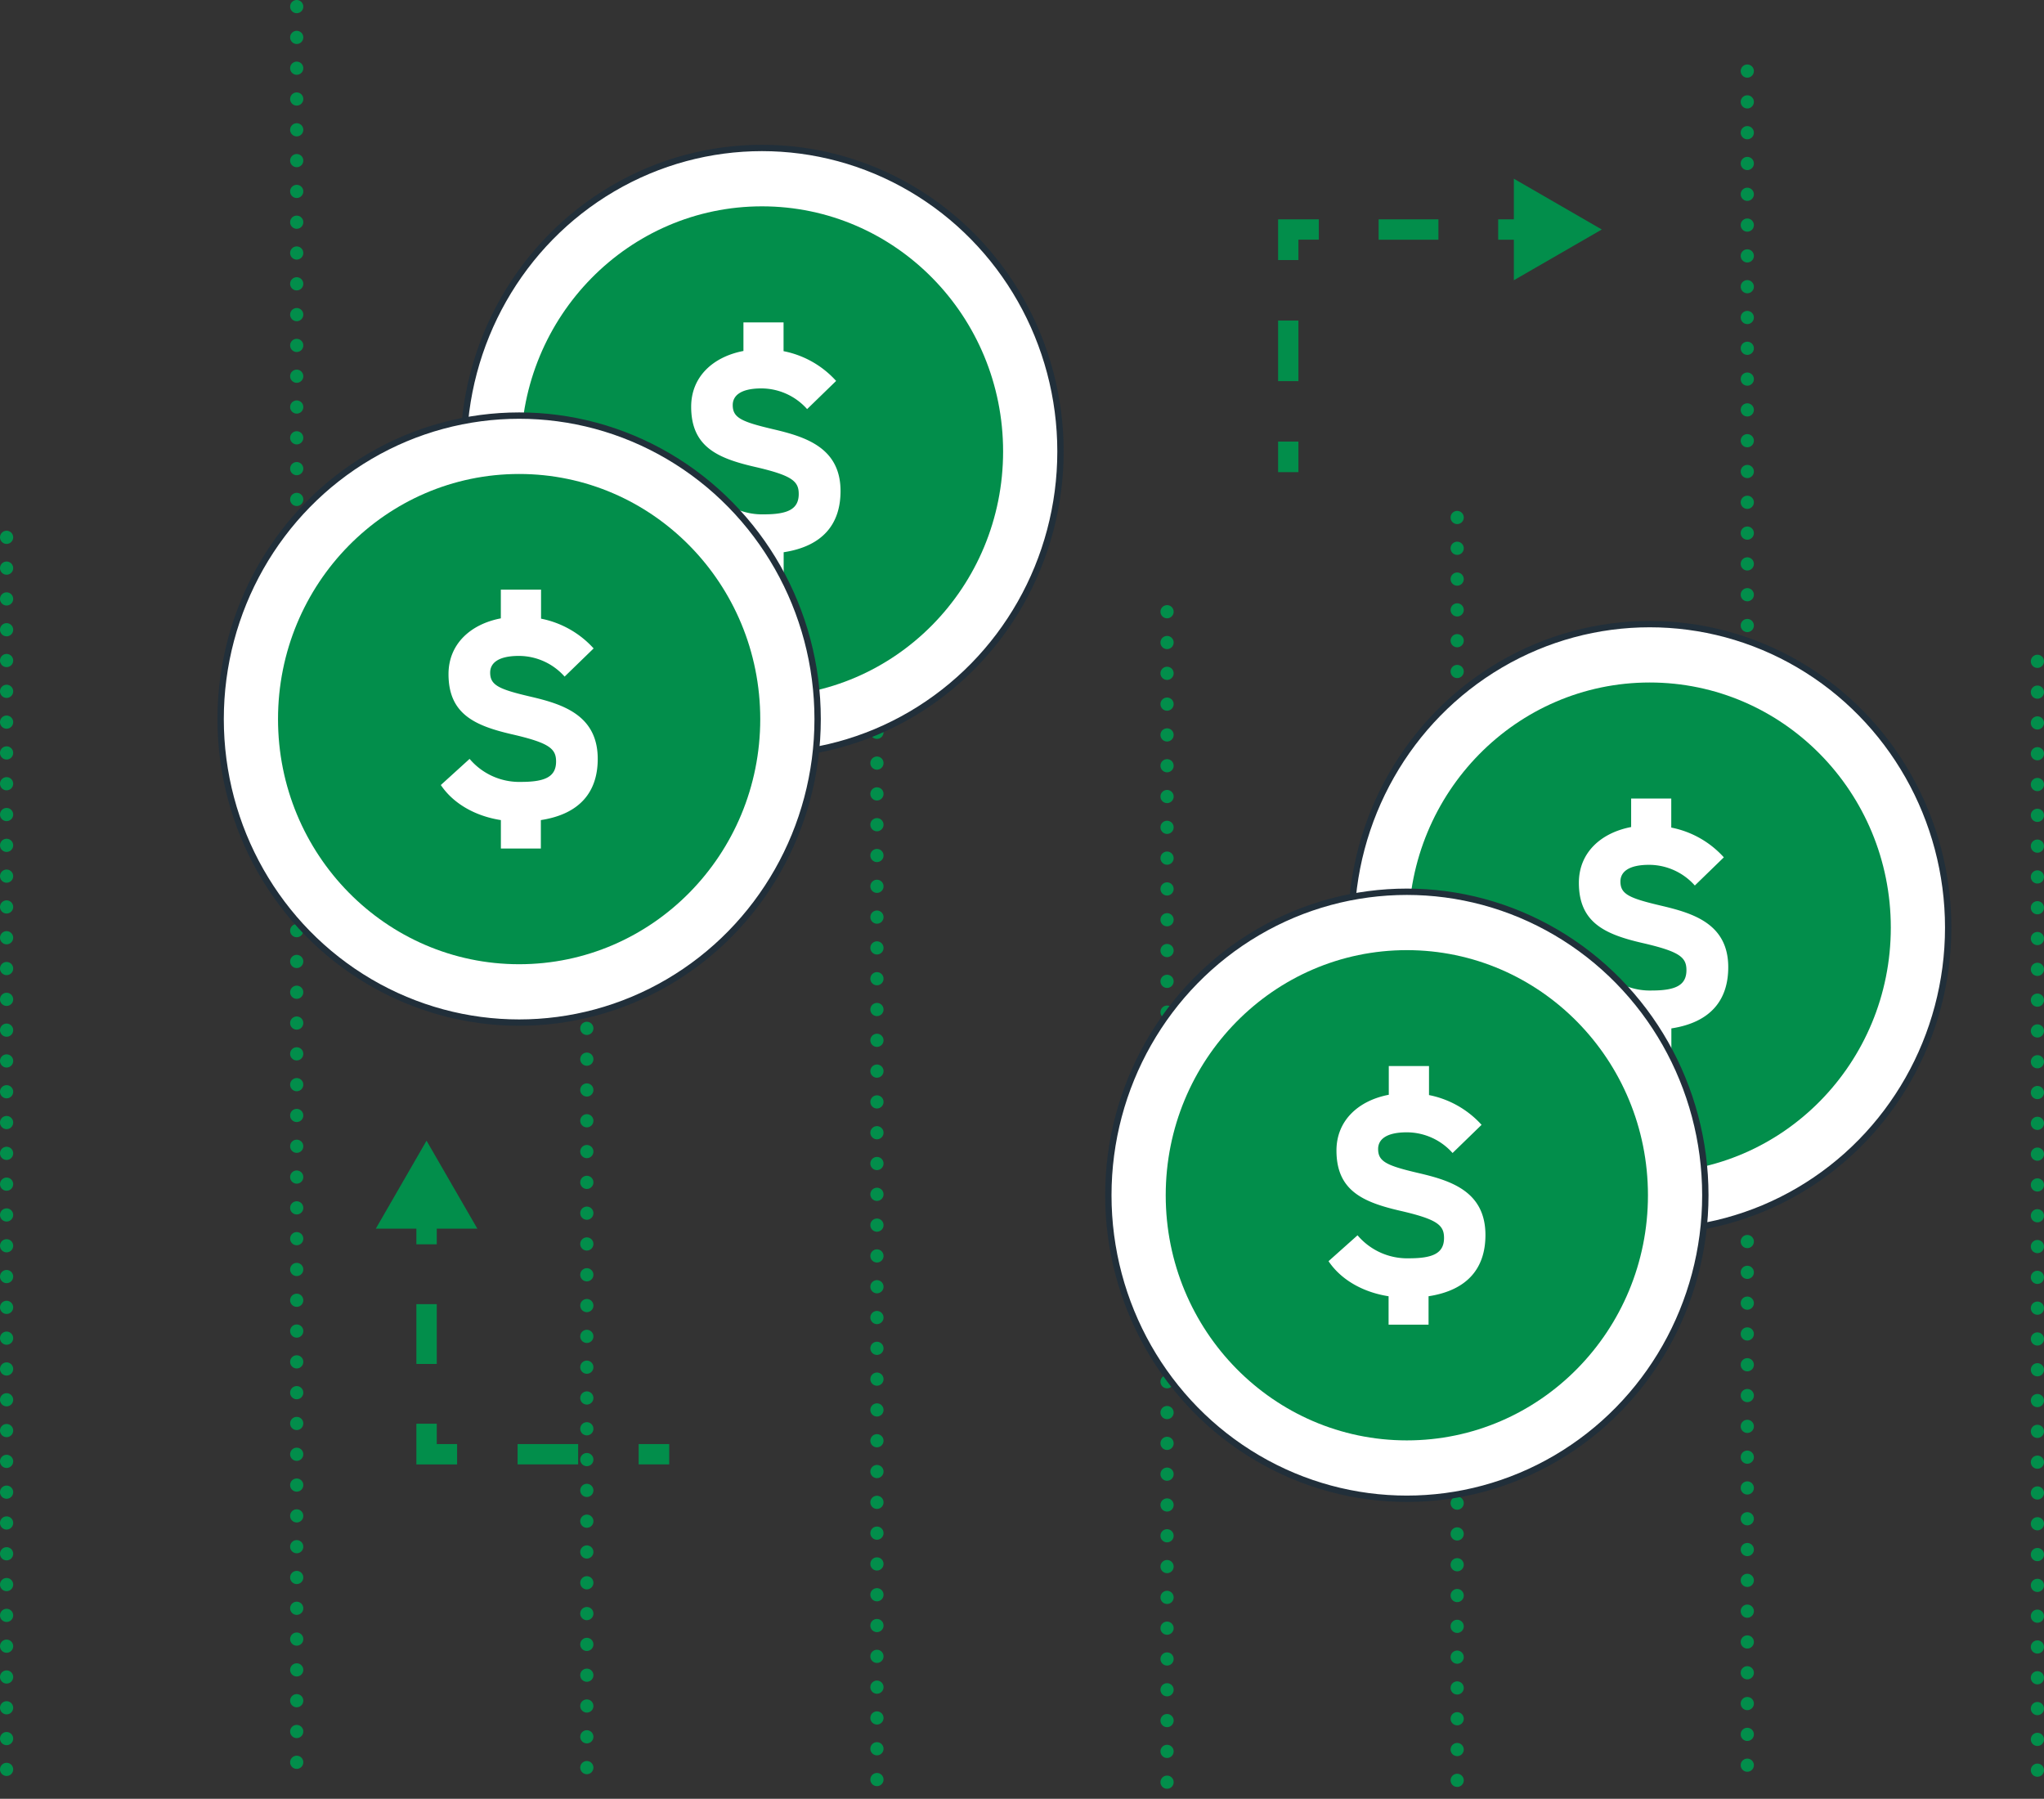 <svg xmlns="http://www.w3.org/2000/svg" viewBox="0 0 412.16 362.66"><rect x="0" y="0" width="412.16" height="362.66" fill="#333333" stroke="none"/><defs><style>.cls-1{fill:none;stroke:#028e4b;stroke-linecap:round;stroke-linejoin:round;stroke-width:2.66px;stroke-dasharray:0 6.21 0 0;}.cls-2{fill:#028e4b;}.cls-3,.cls-4{fill:#fff;}.cls-3{stroke:#212f3a;stroke-miterlimit:10;stroke-width:1.28px;}</style></defs><title>Asset 3</title><g id="Layer_2" data-name="Layer 2"><g id="Capa_1" data-name="Capa 1"><line class="cls-1" x1="1.33" y1="108.33" x2="1.33" y2="357.83"/><line class="cls-1" x1="59.83" y1="1.33" x2="59.83" y2="358.33"/><line class="cls-1" x1="118.33" y1="207.33" x2="118.33" y2="358.83"/><line class="cls-1" x1="176.83" y1="79.33" x2="176.83" y2="359.33"/><line class="cls-1" x1="235.33" y1="123.33" x2="235.33" y2="359.83"/><line class="cls-1" x1="293.83" y1="104.33" x2="293.83" y2="360.33"/><line class="cls-1" x1="352.33" y1="14.33" x2="352.33" y2="360.83"/><line class="cls-1" x1="410.83" y1="133.33" x2="410.83" y2="361.33"/><rect class="cls-2" x="128.78" y="291.14" width="6.16" height="4.1"/><rect class="cls-2" x="104.37" y="291.14" width="12.21" height="4.1"/><polygon class="cls-2" points="83.96 295.25 83.96 287.04 88.07 287.04 88.07 291.14 92.17 291.14 92.17 295.25 83.96 295.25"/><rect class="cls-2" x="83.96" y="262.93" width="4.11" height="12.06"/><rect class="cls-2" x="83.96" y="244.71" width="4.11" height="6.16"/><polygon class="cls-2" points="96.25 247.71 86.01 229.98 75.78 247.71 96.25 247.71"/><rect class="cls-2" x="257.72" y="89.03" width="4.1" height="6.16"/><rect class="cls-2" x="257.72" y="64.63" width="4.1" height="12.21"/><polygon class="cls-2" points="257.72 44.22 265.93 44.22 265.93 48.32 261.82 48.32 261.82 52.43 257.72 52.43 257.72 44.22"/><rect class="cls-2" x="277.99" y="44.22" width="12.06" height="4.11"/><rect class="cls-2" x="302.1" y="44.22" width="6.16" height="4.11"/><polygon class="cls-2" points="305.26 56.5 322.99 46.27 305.26 36.03 305.26 56.5"/><ellipse class="cls-3" cx="153.65" cy="91.02" rx="60.19" ry="61.19"/><ellipse class="cls-2" cx="153.65" cy="91.02" rx="48.62" ry="49.42"/><path class="cls-4" d="M169.49,99c0,6.61-3.53,11.12-11.47,12.34v5.74h-8.11v-5.74c-5.21-.81-9.62-3.36-12.11-7.07l5.85-5.21A13.15,13.15,0,0,0,154,103.7c4.8,0,7.06-1,7.06-4.11,0-2.61-1.39-3.76-9-5.5C144.58,92.35,139.37,90,139.37,82c0-6.09,4.46-10.08,10.54-11.24V65H158V70.8a19.26,19.26,0,0,1,10.6,6l-5.85,5.68a12.37,12.37,0,0,0-9.21-4.17c-4.34,0-5.79,1.56-5.79,3.36,0,2.55,1.74,3.36,8.17,4.87S169.49,90.21,169.49,99Z"/><ellipse class="cls-3" cx="104.68" cy="144.98" rx="60.19" ry="61.19"/><ellipse class="cls-2" cx="104.68" cy="144.98" rx="48.62" ry="49.42"/><path class="cls-4" d="M120.53,153c0,6.6-3.54,11.12-11.47,12.34v5.73H101v-5.73c-5.22-.81-9.62-3.36-12.11-7.07L94.69,153a13.12,13.12,0,0,0,10.37,4.64c4.81,0,7.07-1,7.07-4.11,0-2.61-1.39-3.77-9-5.51-7.47-1.74-12.69-4.11-12.69-12.11,0-6.08,4.46-10.08,10.55-11.24v-5.79h8.11v5.85a19.34,19.34,0,0,1,10.6,6l-5.85,5.68a12.36,12.36,0,0,0-9.21-4.17c-4.35,0-5.8,1.56-5.8,3.36,0,2.55,1.74,3.36,8.17,4.86S120.53,144.17,120.53,153Z"/><ellipse class="cls-3" cx="332.65" cy="187.02" rx="60.19" ry="61.19"/><ellipse class="cls-2" cx="332.65" cy="187.02" rx="48.62" ry="49.42"/><path class="cls-4" d="M348.49,195c0,6.61-3.53,11.12-11.47,12.34v5.74h-8.11v-5.74c-5.21-.81-9.62-3.36-12.11-7.07l5.85-5.21A13.15,13.15,0,0,0,333,199.7c4.8,0,7.06-1,7.06-4.11,0-2.61-1.39-3.76-9-5.5-7.48-1.74-12.69-4.12-12.69-12.11,0-6.09,4.46-10.08,10.54-11.24V161H337v5.85a19.26,19.26,0,0,1,10.6,6l-5.85,5.68a12.37,12.37,0,0,0-9.21-4.17c-4.34,0-5.79,1.56-5.79,3.36,0,2.55,1.74,3.36,8.17,4.87S348.49,186.21,348.49,195Z"/><ellipse class="cls-3" cx="283.68" cy="240.98" rx="60.19" ry="61.19"/><ellipse class="cls-2" cx="283.68" cy="240.98" rx="48.62" ry="49.42"/><path class="cls-4" d="M299.53,249c0,6.6-3.54,11.12-11.47,12.34v5.73H280v-5.73c-5.22-.81-9.62-3.36-12.11-7.07l5.85-5.22a13.12,13.12,0,0,0,10.37,4.64c4.81,0,7.07-1,7.07-4.11,0-2.61-1.39-3.77-9-5.51-7.47-1.74-12.69-4.11-12.69-12.11,0-6.08,4.46-10.08,10.55-11.24v-5.79h8.11v5.85a19.34,19.34,0,0,1,10.6,6l-5.85,5.68a12.36,12.36,0,0,0-9.21-4.17c-4.35,0-5.8,1.56-5.8,3.36,0,2.55,1.74,3.36,8.17,4.86S299.53,240.17,299.53,249Z"/></g></g></svg>